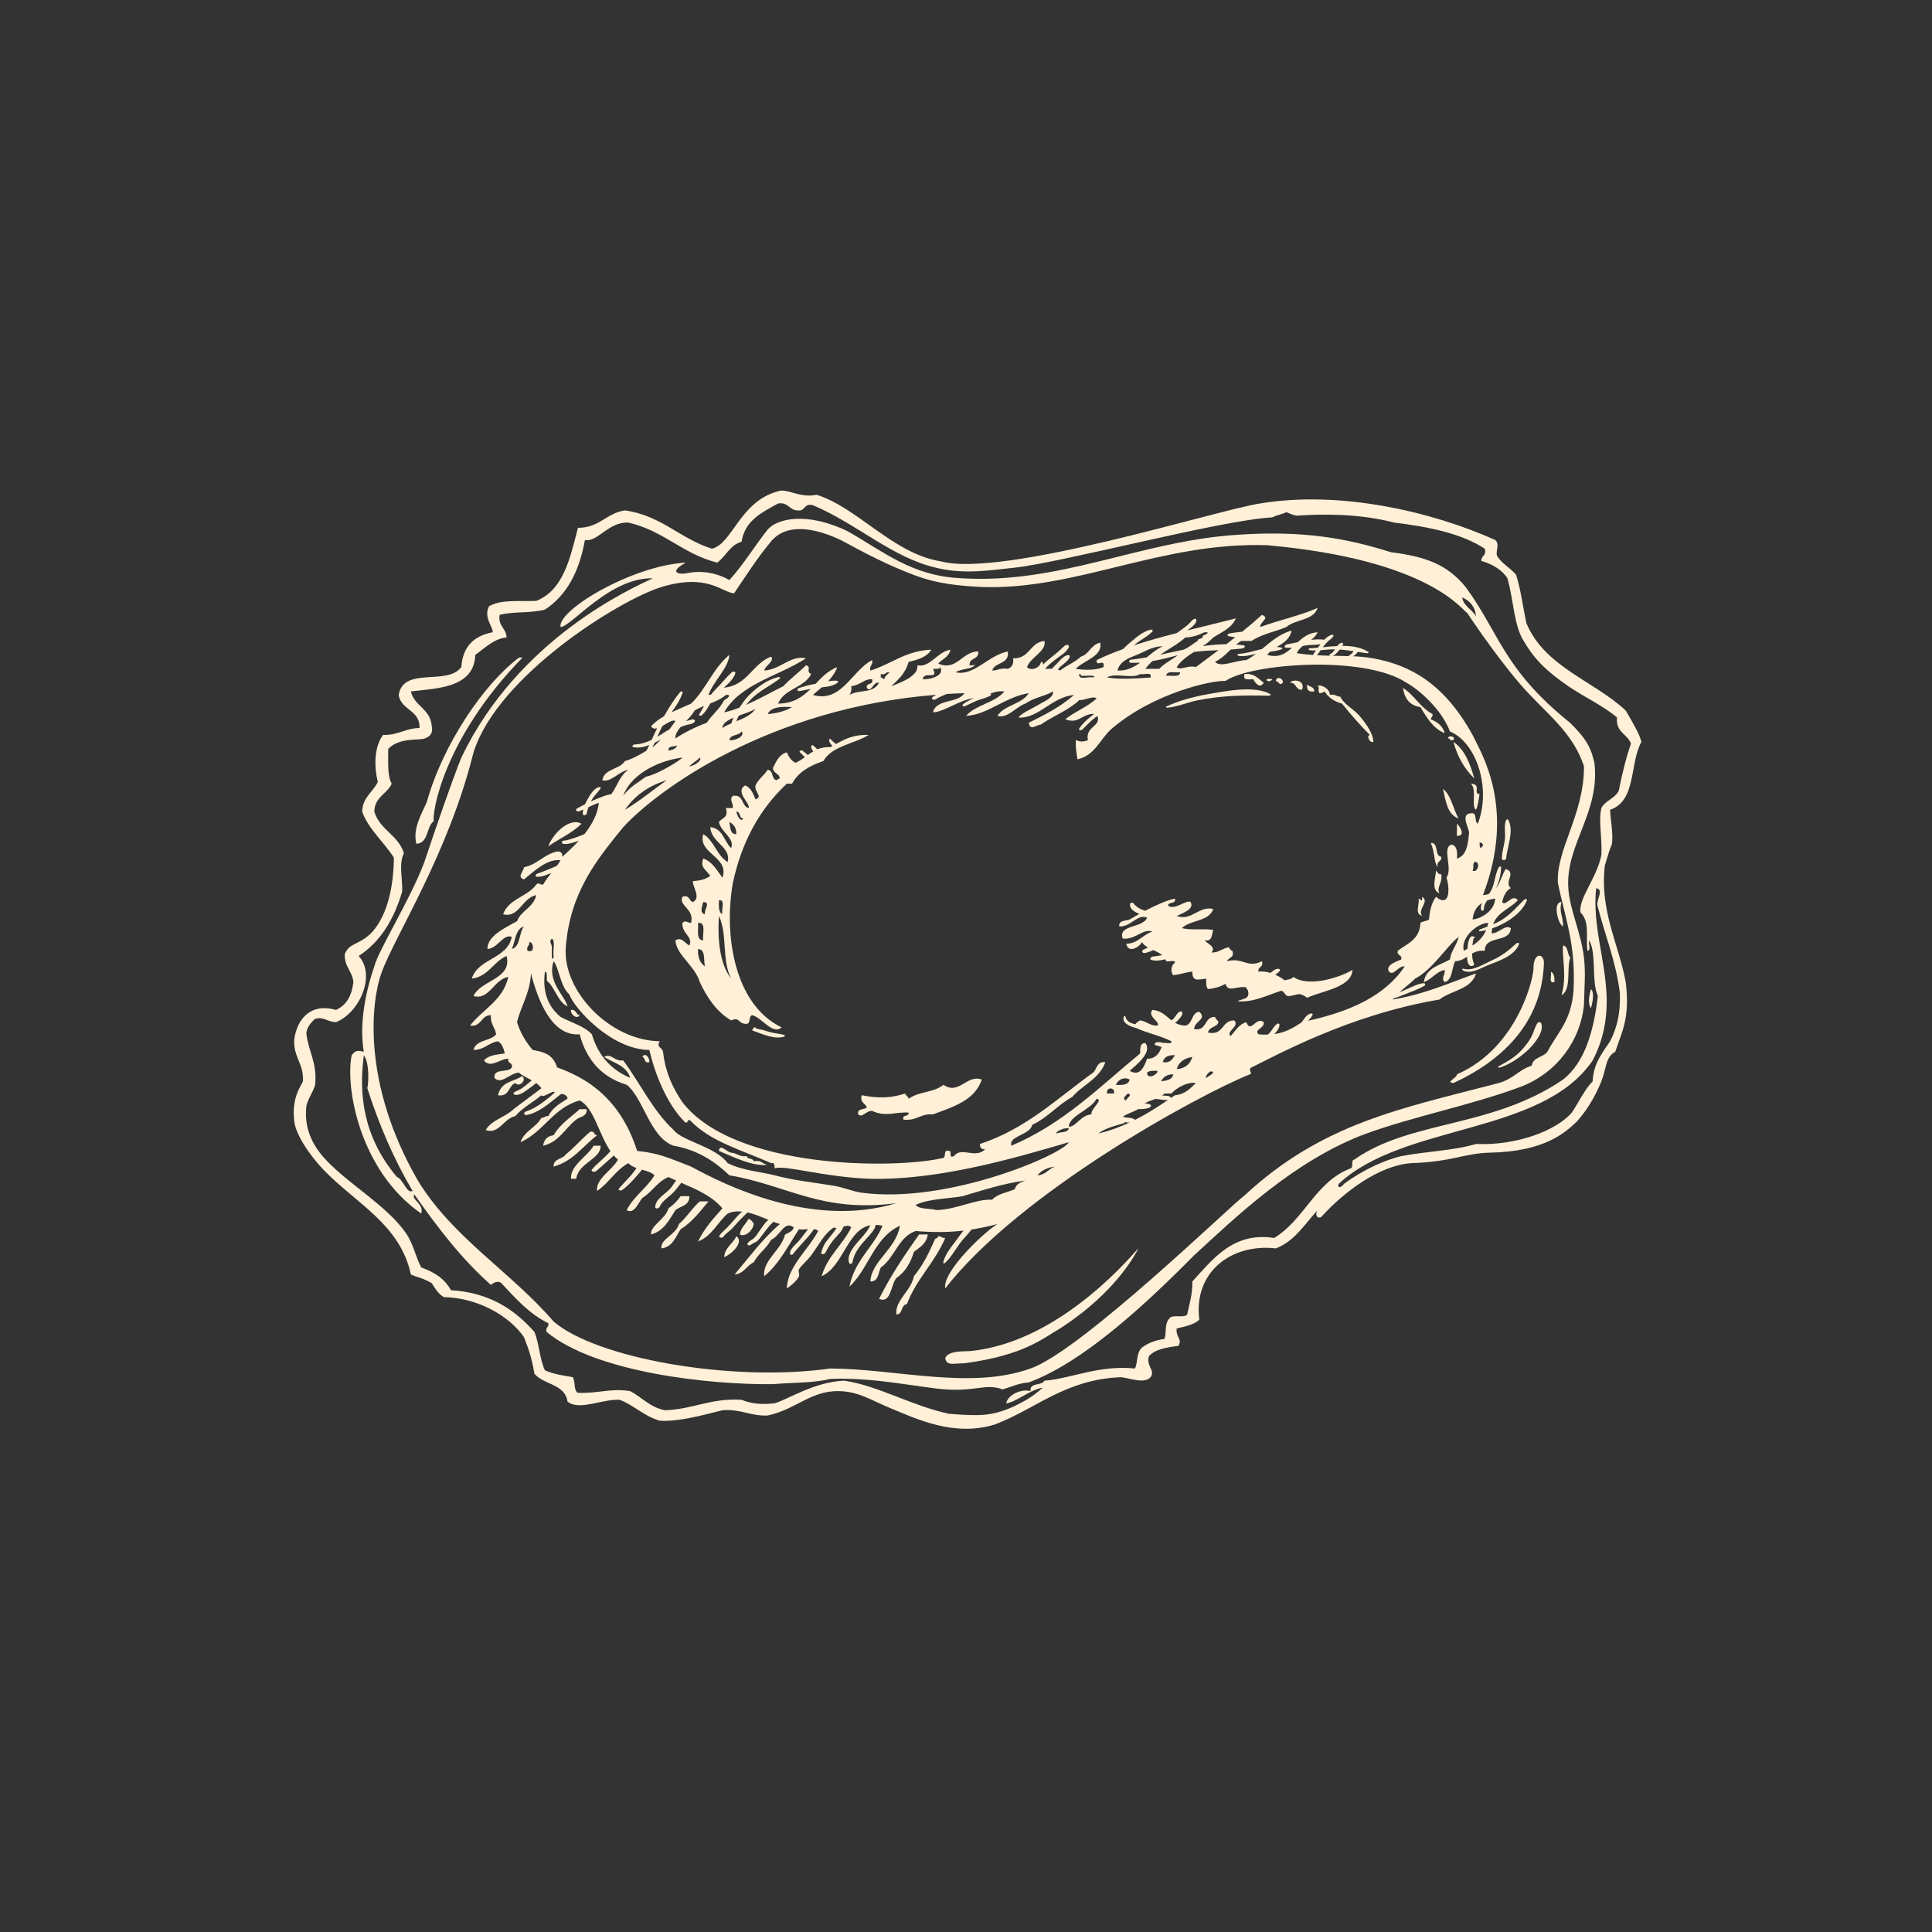<svg xmlns="http://www.w3.org/2000/svg" xmlns:xlink="http://www.w3.org/1999/xlink" id="Calque_1" x="0px" y="0px" viewBox="0 0 200 200" xml:space="preserve"><rect x="0" y="0" width="200" height="200" fill="#333333" stroke="none"/><path fill="#FFF0D7" d="M54.093,68.07c-8.276,8.48-9.381,16.186-9.189,16.937c-0.805,0.576-0.498,2.264-1.802,2.342 c-0.401-1.557,0.551-3.119,1.081-4.324c1.634-5.896,5.85-12.18,9.55-14.955H54.093z"></path><path fill="#FFF0D7" d="M128.837,69.775c1.057-0.096,1.418,0.504,1.982,0.901c-0.357,0.64-0.852,0.08-1.081-0.36 C129.262,70.311,128.609,70.484,128.837,69.775"></path><path fill="#FFF0D7" d="M132.801,70.675c-0.368,0.362-0.353-0.079-0.721-0.18C132.102,69.984,132.849,70.15,132.801,70.675"></path><path fill="#FFF0D7" d="M131.72,70.315C131.324,70.865,130.566,70.107,131.72,70.315"></path><path fill="#FFF0D7" d="M133.522,70.675c0.402-0.448,1.644-0.213,1.261,0.721C134.073,71.447,134.232,70.627,133.522,70.675"></path><path fill="#FFF0D7" d="M135.324,70.856c0.211,0.269,0.749,0.213,0.72,0.721C135.48,71.661,135.24,71.42,135.324,70.856"></path><path fill="#FFF0D7" d="M76.225,84.009c0.464,0.017,0.258,0.703,0.721,0.721C76.69,85.203,76.262,84.35,76.225,84.009 M75.505,85.09 c0.431,0.229,0.733,0.588,0.72,1.261C75.551,86.365,75.611,85.645,75.505,85.09 M75.685,101.306 c-1.247-1.607-1.408-4.308-1.261-6.486C75.34,96.766,74.682,99.327,75.685,101.306 M74.424,93.198c0.71-0.11,0.212,0.989,0.36,1.441 C74.368,94.455,74.412,93.811,74.424,93.198 M72.982,94.639c-0.616-0.095-0.276-0.868-0.18-1.261 C73.637,93.392,72.841,94.195,72.982,94.639 M72.262,98.243c0.813,0.028,0.541,1.141,0.72,1.802 C72.487,99.699,72.208,99.138,72.262,98.243 M72.262,95.54c0.881-0.1,0.43,1.132,0.54,1.802 C72.03,97.334,72.322,96.261,72.262,95.54 M86.544,77.019c-0.033-0.024-0.069-0.049-0.107-0.078 c-0.164-0.126-0.308-0.273-0.452-0.421c-0.042-0.044-0.139-0.035-0.149,0.032c-0.035,0.226,0.133,0.496,0.348,0.665 c-0.077,0.042-0.152,0.085-0.229,0.125c-0.541-0.017-0.973,0.075-1.345,0.227c-0.147-0.138-0.285-0.285-0.445-0.412 c-0.046-0.038-0.145-0.017-0.166,0.041c-0.07,0.199,0.032,0.403,0.197,0.578c-0.201,0.116-0.389,0.245-0.573,0.378 c-0.185-0.148-0.359-0.309-0.552-0.447c-0.114-0.081-0.41,0.04-0.262,0.167s0.317,0.331,0.503,0.506 c-0.297,0.218-0.601,0.429-0.96,0.584c-0.446-0.215-0.705-0.617-0.901-1.081c-0.804,0.218-1.099,0.943-1.442,1.621 c0.026,0.576,0.667,0.536,0.721,1.081c-0.181,0-0.214,0.146-0.36,0.181c-0.535-0.127-0.286-1.036-0.901-1.081 c-0.372,0.589-0.962,0.959-1.261,1.621c-0.147,0.675,0.817,1.159,0,1.442c-0.25-0.591-0.469-1.213-1.082-1.442 c-1.111,0.678,0.656,1.942,0.361,2.343c-0.767-0.194-0.471-1.452-1.622-1.262c-0.417,0.401,0.061,0.703,0,1.262h-0.72 c0.301,1.022-0.423,1.019-0.721,1.441c0.173,1.031,1.678,1.681,1.261,2.703c-0.747-0.695-0.839-2.044-2.162-2.162 c0.114,1.622,2.202,2.047,1.802,3.603c-1.134-0.668-1.392-2.212-2.523-2.883c-0.604,2.02,2.748,2.349,1.982,4.505 c-0.575-0.747-1.003-1.639-1.982-1.982c-0.382,0.945,0.336,1.171,0.721,1.801c-0.644,0.445-1.126,0.47-1.802,0.541 c-0.004,0.67,0.875,1.742,0,2.162c-0.429-0.111-0.295-0.785-1.081-0.54c-0.413,0.951,1.261,1.219,0.901,2.702 c-0.448-0.02-0.558-0.337-0.901,0c-0.087,1.124,1.156,1.416,0.721,2.343c-0.51-0.277-0.767-0.913-1.442-0.541 c0.076,1.504,2.032,2.639,2.523,4.324c0.742,1.59,1.734,3.078,3.243,3.964c0.943-0.407,0.678,0.381,1.622,0.361 c0.421-0.059,0.175-0.786,0.54-0.901c1.039,0.234,2.123,2.103,3.063,1.261c-4.915-2.351-5.994-9.602-5.045-14.955 c0.933-4.352,2.854-7.717,5.586-10.27h0.541c0.651-1.21,1.845-1.878,3.243-2.342c0.887-1.575,3.169-1.756,4.684-2.703 C88.413,76.013,87.468,76.505,86.544,77.019"></path><path fill="#FFF0D7" d="M149.918,76.441c-0.072-0.35,0.821-0.263,0.541,0.18h-0.361C150.131,76.468,150.028,76.451,149.918,76.441"></path><path fill="#FFF0D7" d="M150.459,76.802c1.174,0.808,1.723,2.24,2.162,3.784C151.614,79.611,150.883,78.36,150.459,76.802"></path><path fill="#FFF0D7" d="M152.26,81.126c1.174,0.059,0.163,1.022,0.901,1.081c-0.099,0.561-0.147,1.174-0.36,1.622 C152.261,83.548,152.924,81.73,152.26,81.126"></path><path fill="#FFF0D7" d="M149.377,81.667c0.875,0.687,1.039,2.084,1.622,3.063C149.831,84.336,149.666,82.94,149.377,81.667"></path><path fill="#FFF0D7" d="M60.189,85.27c-0.942,0.979-2.308,1.536-3.423,2.342C57.202,86.321,58.95,84.573,60.189,85.27"></path><path fill="#FFF0D7" d="M150.819,85.27c0.3,0.26,0.963,1.28,0,1.261V85.27z"></path><path fill="#FFF0D7" d="M148.116,87.252c0.867-0.026,0.336,1.346,1.081,1.442c0.087,0.567-0.553,0.408-0.361,1.081 C148.405,89.258,148.59,88.399,148.116,87.252"></path><path fill="#FFF0D7" d="M148.656,90.135c0.183,0.117,0.187,0.414,0.541,0.36c0.16,0.981-0.531,1.311-0.18,1.982 C148.142,92.131,148.595,90.968,148.656,90.135"></path><path fill="#FFF0D7" d="M147.215,92.838c0.822,0.495-0.51,1.263,0,1.982c-0.801-0.314-0.267-0.97-0.36-1.802 c0.146,0.034,0.179,0.181,0.36,0.18V92.838z"></path><path fill="#FFF0D7" d="M161.63,93.378c-0.24,1.173,0.168,1.296,0.18,2.522C161.255,95.667,160.726,93.376,161.63,93.378"></path><path fill="#FFF0D7" d="M161.809,97.883c0.537,0.004,0.44,1.008,0.749,1.239c-0.416,1.02,0.152,3.374-0.909,3.886 C162.238,101.023,161.664,99.02,161.809,97.883"></path><path fill="#FFF0D7" d="M159.828,99.684c-0.213,6.339-4.475,10.175-9.369,12.432c-0.864-0.063,0.385-0.539,0.36-0.901 c6.366-2.751,8.054-10.264,7.928-11.17C158.838,98.542,159.831,98.708,159.828,99.684"></path><path fill="#FFF0D7" d="M160.549,100.585c0.315,0.166,0.398,0.563,0.361,1.081C160.258,101.837,160.658,100.956,160.549,100.585"></path><path fill="#FFF0D7" d="M164.693,102.387c0.416,0.37,0.125,1.556,0,1.982C164.267,103.792,164.636,102.644,164.693,102.387"></path><path fill="#FFF0D7" d="M59.109,104.549c0.565-0.085,0.476,0.485,0.9,0.541C59.746,105.57,59.021,105.014,59.109,104.549"></path><path fill="#FFF0D7" d="M66.495,109.414c0.269-0.541,0.808,0.133,0.721,0.541C66.638,110.113,66.843,109.487,66.495,109.414"></path><path fill="#FFF0D7" d="M60.73,114.819c0.065,0.786-0.687,0.754-1.081,1.081c-1.158,0.883-1.762,2.322-3.424,2.703 c0.082-0.639,0.443-0.999,1.082-1.081c0.655-1.146,1.761-1.843,2.702-2.703H60.73z"></path><path fill="#FFF0D7" d="M61.811,117.522c-1.473,1.11-2.478,2.687-4.505,3.243c-0.026-0.867,0.946-0.736,1.262-1.261 c0.905-0.717,1.635-1.608,2.522-2.342C61.582,117.03,61.452,117.52,61.811,117.522"></path><path fill="#FFF0D7" d="M62.172,118.603c0.066,1.391-2.293,1.745-2.523,3.423h-0.54c-0.101-1.369,1.655-2.259,2.342-3.423H62.172z"></path><path fill="#FFF0D7" d="M74.423,119.143c0.071-0.843,0.891,0.174,1.261,0.18c0.615,0.046,0.866,0.456,1.622,0.361 c0.049,0.37,0.671,0.169,0.721,0.54c0.797-0.197,0.896,0.305,1.441,0.36C77.845,120.766,75.876,119.734,74.423,119.143"></path><path fill="#FFF0D7" d="M71.361,123.828c0.027,0.988-0.908,1.014-1.442,1.442c-0.646,1.035-1.198,2.164-2.522,2.522 c-0.097-0.917,1.506-1.589,1.801-2.703c0.497-0.344,0.918-0.765,1.262-1.261H71.361z"></path><path fill="#FFF0D7" d="M73.342,124.369c-0.878,1.044-1.695,2.148-2.883,2.883c-0.529,0.792-0.814,1.829-1.981,1.982 c-0.189-0.951,1.539-1.433,1.801-2.523c0.813-0.689,1.355-1.647,2.163-2.342H73.342z"></path><path fill="#FFF0D7" d="M77.487,126.17c0.26,0.101,0.44,0.281,0.541,0.541c-0.1,0.695-0.907,1.393-1.442,1.081 C76.685,127.049,77.213,126.737,77.487,126.17"></path><path fill="#FFF0D7" d="M96.045,127.792c-0.136,0.945-0.831,1.331-1.441,1.802c-0.345,1.156-0.909,2.094-1.802,2.702 c-0.607,0.686-0.54,2.697-1.802,2.163c1.198-2.406,2.651-4.557,4.145-6.667H96.045z"></path><path fill="#FFF0D7" d="M76.225,127.972c0.871,0.627-0.57,1.91-1.261,2.162C75.055,129.084,75.885,128.773,76.225,127.972"></path><path fill="#FFF0D7" d="M97.847,128.153c-1.063,2.54-2.978,4.229-3.964,6.847c-0.645,0.075-0.394,1.047-1.081,1.081 c-0.211-1.438,1.516-2.429,1.802-3.964c0.9-1.081,1.561-2.403,2.162-3.784c0.044-0.196,0.358-0.122,0.36-0.36 C97.449,127.95,97.506,128.193,97.847,128.153"></path><path fill="#FFF0D7" d="M117.846,129.234c-0.935,1.827-3.324,5.192-8.108,8.288c-1.745,0.978-3.649,2.774-9.91,3.604 c-1.098-0.01-1.842,0.327-1.982-0.541c0.357-0.724,1.486-0.676,2.523-0.72C110.057,138.973,117.726,129.234,117.846,129.234"></path><path fill="#FFF0D7" d="M166.315,103.108c0.084,2.393-0.366,4.612-1.441,6.667c-5.27,7.763-19.584,6.482-26.307,12.792 c-0.158,0.632,0.468,0.187,0.541,0c2.203-1.618,4.435-2.528,5.946-2.883c2.512-0.49,5.436-0.569,7.747-1.261 c4.176,0.186,8.27-1.36,9.91-3.243c0.729-1.073,1.274-2.33,2.163-3.243c0.087-1.895,1.015-2.949,1.801-4.144 c1.01-1.974,1.052-3.728,1.01-5.033c-0.405-3.205-1.484-5.802-2.272-8.841c-0.293-0.758,0.727-1.773-0.18-1.982 C164.819,95.677,166.182,99.331,166.315,103.108 M65.055,54.099c-2.041-0.12-3.214,2.072-4.505,1.802 c-0.569,3.215-1.852,5.716-4.144,7.207c-1.718,0.421-3.11,0.15-4.684,0.541c-0.177,1.197,0.68,1.362,0.72,2.342 c-1.286,0.111-2.16,1.032-3.243,1.802c-0.113,3.434-3.967,3.457-6.666,3.784c0.367,1.555,2.043,1.799,2.162,3.603 c0.13,0.544-0.035,1.04-0.721,1.262c-0.541,0.239-2.621-0.14-3.784,1.081c0.009,1.312-0.115,2.758,0.36,3.603 c-0.485,1.076-1.76,1.363-1.801,2.883c0.552,1.911,2.498,2.427,3.063,4.324c-0.563,1.092-0.12,2.686-0.18,3.964 c-0.848,2.877-2.245,5.203-4.505,6.667c1.858,2.023,0.026,5.93-2.342,6.847c-0.954-0.029-1.344-0.63-2.196-0.323 c-0.343,0.318-0.91,0.909-0.867,1.584c0.231,1.811,1.122,2.961,0.901,5.225c-0.224,0.798-0.7,1.342-0.901,2.162 c-0.256,2.145,0.453,4.009,2.162,5.766c2.43,2.498,6.184,4.639,8.108,7.387c0.83,1.186,0.935,2.285,1.621,3.604 c1.337,0.464,2.434,1.17,3.063,2.342c4.065,0.26,6.613,2.036,8.649,4.324c0.492,1.19,0.538,2.826,1.081,3.964 c0.808,0.393,1.863,0.539,2.883,0.721c0.304,0.417,0.059,1.382,0.54,1.621c2.171,0.067,3.385-0.499,5.406-0.18 c1.22,0.642,2.046,1.677,3.604,1.982c2.907-0.095,4.723-1.283,7.927-1.081c1.105,0.438,2.103,0.505,3.423,0.36 c1.263-0.343,4.132-2.234,7.208-2.342c3.48,0.51,6.918,2.572,10.811,3.424c3.278,0.271,4.492,0.228,6.666-0.721 c1.464-0.704,2.189-1.174,3.063-1.982c-1.421,0.262-2.789,1.533-3.784,1.621c0.222-0.957,1.673-1.517,2.523-1.261 c-0.101-0.942,1.168-0.513,1.441-1.081c2.664-0.181,5.555-1.636,9.37-1.261c0.328-0.632,0.095-1.536,0.72-2.162 c0.617-0.465,1.39-0.773,2.342-0.901c0.245-0.689-0.06-1.524,0.541-2.162c0.328-0.392,1.473,0.032,1.802-0.361 c0.239-1.081,0.555-2.086,0.54-3.423c2.033-2.193,4.17-5.171,8.469-4.504c3.15-1.896,4.261-5.829,7.927-7.208 c0.312-0.109-0.013-0.854,0.361-0.9c5.848-4.122,14.185-3.23,21.621-8.288c2.273-1.812,3.166-5.002,3.603-8.649 c-0.695-1.527-0.105-4.339-0.9-5.766c-0.104,0.317,0.218,1.059-0.18,1.081c-0.198-1.376,0.284-2.99-0.721-3.964 c-0.226-1.456,1.676-3.522,2.162-5.945c0.099-1.853-0.321-3.53,0-4.865c0.409-0.792,1.415-0.98,1.802-1.802 c0.34-1.702,0.735-3.349,1.261-4.865c-0.366-1.015-1.601-1.162-1.441-2.703c-1.492-1.271-3.266-2.028-5.045-3.243 c-2.095-1.443-3.43-2.671-4.505-4.504c-1.16-1.663-1.151-4.494-1.802-6.667c-0.513-0.842-1.534-1.468-2.702-1.802 c-0.019-0.559,0.567-0.514,0.36-1.261c-2.434-1.59-5.784-2.264-9.369-2.703c-3.426-0.889-7.152-0.93-10.09-0.72 c-0.421-0.06-0.745-0.217-1.081-0.361c-0.426,0.235-1.021,0.301-1.441,0.541c-5.296,0.261-21.911,4.719-26.847,5.225 c-2.069,0.193-4.902,0.735-7.928,0c-4.605-1.054-8.27-4.583-12.792-6.486c-0.971-0.25-0.756,0.686-1.622,0.54 c-0.855-0.046-0.925-0.877-1.982-0.72c-1.654,0.928-3.433,1.732-3.784,3.963c-1.217,0.345-1.613,1.511-2.522,2.163 C70.69,57.353,68.678,54.92,65.055,54.099 M136.405,125.27c-1.486,1.622-2.355,3.17-4.324,3.964 c-4.528-0.526-8.559,2.368-7.928,7.387c-0.565,0.516-1.468,0.693-2.342,0.901c-0.125,0.912,0.614,1.067,0.18,1.802 c-1.224,0.157-2.422,0.34-3.063,1.081c-0.289,1.033,0.695,1.47,0.18,2.162c-0.657,0.727-2.135,0.097-3.063,0 c-5.722,0.223-8.692,3.199-12.973,4.865c-4.258,1.379-8.273-0.586-10.81-1.622c-2.065-0.843-3.32-1.755-5.406-1.802 c-2.912-0.065-4.481,1.909-7.387,2.523c-1.819,0.076-2.784-0.7-4.685-0.541c-1.976,0.484-4.482,1.206-6.486,1.081 c-1.635-0.466-2.624-1.58-4.144-2.162c-1.856-0.102-4.199,1.174-5.405,0.181c-0.262-1.841-2.477-1.729-3.424-2.884 c-0.33-1.91-0.661-2.655-1.081-3.783c-1.519-2.205-4.789-4.08-8.288-4.144c-0.585-0.316-0.901-0.901-1.261-1.442 c-0.945-0.561-1.462-0.58-2.162-0.901c-1.098-5.181-5.701-7.366-9.01-10.81c-1.678-1.748-2.925-3.814-3.063-5.045 c-0.269-2.408,0.581-3.444,0.901-4.144c0.106-1.848-1.005-2.481-0.901-4.325c0.292-2.142,1.701-3.816,4.325-3.063 c1.058-0.503,1.607-1.376,1.801-2.882c-0.117-1.144-0.942-1.58-0.9-2.883c0.486-1.256,1.533-0.902,2.883-2.343 c1.587-1.827,2.181-4.757,2.205-7.654c-0.916-1.486-2.67-2.992-3.287-4.778c0.064-1.498,1.122-2.001,1.622-3.063 c-0.402-1.662-0.368-3.625,0.54-4.865c1.553,0.051,2.309-0.694,3.784-0.72c0.043-1.906-1.916-1.808-2.162-3.424 c0.518-2.993,5.008-0.9,6.487-2.883c0.137-2.145,1.328-3.236,3.243-3.603c0.09-0.474-1.007-1.585-0.361-2.703 c1.312-0.689,2.733-0.48,4.865-0.54c2.839-1.126,3.506-4.422,4.324-7.568c2.23,0.007,2.93-1.516,4.865-1.802 c3.79,0.535,5.709,2.94,9.009,3.964c2.126-0.508,2.871-4.89,6.847-5.946c0.902-0.349,2.258,0.75,3.964,0.361 c4.213,1.274,7.927,6.114,12.895,6.896c6.468,1.733,28.772-5.374,33.05-5.995c8.206-1.363,17.697,0.804,24.324,3.783 c0.5,0.393,0.029,1.173,0.181,1.622c0.484,0.837,1.389,1.253,1.981,1.982c0.501,1.541,0.704,3.38,1.082,5.045 c1.909,4.516,6.947,5.905,10.269,9.009c0.735,1.25,1.456,2.495,1.622,3.243c-1.232,2.192-0.497,6.115-3.243,7.027 c0.063,1.198,0.349,2.56,0.18,3.603c-0.292,0.628-0.445,1.304-0.721,2.163c-0.553,4.707,1.425,8.092,2.162,12.072 c0.464,3.821-0.431,5.178-1.08,7.206c-1.031,0.55-0.92,1.765-1.442,3.064c-0.633,1.573-1.479,2.976-2.522,4.144 c-1.272,1.23-3.421,3.132-9.009,3.243c-2.609,0.052-4.003,0.963-8.108,1.081c-3.37,0.226-6.998,2.972-9.37,5.586 C136.185,126.24,136.171,125.509,136.405,125.27"></path><path fill="#FFF0D7" d="M41.091,121.846c0.667,0.239,1,1.755,1.622,1.442c-1.898-3.208-3.448-6.764-4.685-10.631 c0.126-0.559,0.236-2.599-0.361-3.424C37.116,113.334,37.62,117.728,41.091,121.846 M152.801,63.829 c-0.097-1.044-0.638-1.644-1.441-1.982C151.529,62.818,152.423,63.065,152.801,63.829 M131.18,56.441 c-10.982-0.367-19.696,4.665-29.549,4.325c-2.142-0.121-4.477-0.271-7.034-1.248c-2.652-1.008-4.878-2.149-7.561-3.617 c-3.766-1.757-6.163-1.343-7.387,0.36c-1.204,1.439-2.592,3.578-3.654,5.159c-1.242-0.08-2.744-2.104-7.517-0.654 c-4.306,1.315-16.956,9.17-19.459,17.117c-2.623,10.573-8.163,19.006-9.55,22.882c-1.01,2.821-2.085,11.254,3.784,21.441 c3.618,5.932,9.638,9.462,14.054,14.595c4.395,3.796,18.338,6.315,28.648,4.865c6.823,0.035,14.549,2.233,20.72,0 c5.205-1.78,20.992-17.122,22.151-17.907c8.103-7.523,16.234-8.994,26.318-11.643c1.545-0.428,2.092-1.391,3.423-1.802 c0.13-0.891,1.193-0.849,1.621-1.441c1.027-1.975,2.454-3.137,2.703-6.306c0.243-4.861-0.829-7.321-1.621-11.171 c-0.199-3.436,2.734-7.115,2.702-12.072c-1.069-3.255-3.49-5.158-5.585-7.387c-2.525-2.58-6.092-7.842-6.487-8.469 C151.365,63.195,148.008,57.947,131.18,56.441 M87.757,55c3.673,2.081,6.572,4.573,11.553,4.849 c10.391,0.693,18.689-3.846,28.807-4.489c6.827-0.472,11.386,0.385,15.856,1.802c3.621,0.455,5.854,1.281,7.747,3.604 c3.514,4.775,3.894,8.508,10.811,14.054c1.847,1.813,2.178,2.722,2.523,4.144c0.609,5.171-2.995,8.443-2.704,12.973 c0.148,2.278,1.328,4.606,1.622,7.207c0.179,1.579,0.051,2.873,0,4.864c-0.338,3.629-2.736,7.019-6.486,8.469 c-5.062,1.905-10.914,3.02-16.036,4.864c-7.42,2.731-13.616,8.733-17.838,12.613c-5.019,5.071-11.487,11.085-17.117,13.153 c-1.062,0.079-1.814,0.467-2.702,0.721c-1.996-0.733-2.995,0.518-7.568-0.181c-3.296-0.427-6.403-1.044-10.27-0.9 c-1.857,0.441-3.899,0.358-5.946,0.54c-6.422,0.077-18.318-1.173-23.423-5.405c-0.149-0.509,0.254-0.467,0.18-0.901 c-2.018-0.985-3.407-2.598-4.864-4.144c-0.281-0.297-0.841-0.077-1.082,0.18c-3.048-2.718-5.334-5.702-7.928-9.369 c-0.363,0.551,1.007,0.909,0.721,1.982c-6.312-4.351-7.898-12.959-7.207-16.397c0.387-0.486,0.539-0.523,1.261-0.36 c-0.291-1.549-0.366-4.626,1.082-8.828c0.371-1.585,3.703-6.887,5.166-10.762c1.28-3.826,2.812-8.268,3.842-10.86 c5.914-12.309,17.539-17.477,19.82-18.558c-4.48-0.099-8.398,4.995-9.549,5.045c-0.346-1.749,7.467-6.384,12.972-6.667 c-1.868,1.027-0.71,1.275,0.181,1.081c1.507-0.302,3.076,0.004,4.324,0.721c1.468-1.595,2.607-3.519,3.964-5.225 C80.377,53.731,83.436,52.904,87.757,55"></path><path fill="#FFF0D7" d="M152.432,97.887c0.011-0.103,0.012-0.206,0.027-0.309c0.014-0.093,0.034-0.186,0.051-0.279 c0.038-0.209,0.008-0.145,0.159-0.206c0.04-0.016,0.037-0.058,0-0.076c-0.057-0.028-0.113-0.054-0.17-0.081 c-0.08-0.037-0.197-0.016-0.256,0.051c-0.259,0.3-0.302,0.805-0.328,1.224c-0.124,0.072-0.249,0.143-0.375,0.213 c-0.402-1.384,1.5-2.918,2.522-2.883c-0.022,0.133-0.051,0.26-0.086,0.381c-0.266,0.101-0.533,0.2-0.801,0.306 c-0.127,0.051-0.081,0.185,0.05,0.172c0.198-0.022,0.407-0.06,0.622-0.111C153.549,96.996,153.032,97.483,152.432,97.887  M150.819,88.874c0.064-0.724-0.003-1.318-0.54-1.441c-1.065,0.258,0.151,2.471-0.541,3.423c0.187,0.508,0.345,1.686,0,2.162 c-0.379,0.396-0.801,0.037-1.081-0.18c-0.438,0.583-0.66,1.381-0.721,2.342c-0.237,0.184-0.664,0.177-0.901,0.361 c-0.042,1.7-1.35,2.133-2.342,2.883c-0.134,0.554,0.494,0.346,0.361,0.9c-0.56,0.236-1.682,0.619-1.262,1.262 c0.508,0.495,0.922-0.631,1.621-0.541c-2.088,3.121-5.748,4.67-10,5.628c0.18-0.206,0.416-0.408,0.469-0.668 c0.014-0.068-0.061-0.1-0.117-0.094c-0.448,0.042-0.7,0.479-0.945,0.814c-0.029,0.039-0.056,0.078-0.085,0.117 c-0.805,0.537-1.648,1.038-2.821,1.207c0.281-0.275,0.565-0.665,0.533-1.003c-0.01-0.103-0.173-0.104-0.236-0.061 c-0.354,0.24-0.515,0.671-0.813,0.973c-0.06,0.061-0.13,0.102-0.197,0.149c-0.289,0.006-0.591,0-0.922-0.035 c-0.498-0.55,0.633-0.565,0.54-1.261c-0.797-0.636-1.346,1.245-1.802,0c-0.788,0.233-1.132,0.909-1.621,1.441 c-0.563-0.477,1.014-1.025,0.36-1.621c-1.332-0.011-1.04,1.602-2.702,1.261c0.089-0.631,0.927-0.514,1.081-1.081 c-0.064-0.237-0.318-0.284-0.361-0.541c-1.172-0.031-0.78,1.503-2.162,1.262c0.068-0.915,1.368-0.961,0.541-1.802 c-0.856,0.105-0.653,1.269-1.442,1.441c-0.454-0.011-0.794-0.136-1.088-0.308c0.109-0.051,0.2-0.102,0.289-0.214 c0.177-0.221,0.602-0.574,0.458-0.885c-0.033-0.073-0.163-0.079-0.225-0.048c-0.268,0.133-0.404,0.409-0.578,0.642 c-0.097,0.129-0.168,0.187-0.298,0.268c-0.574-0.446-1.027-1.011-1.981-1.076c-0.549,0.693,0.866,1.227,0.54,1.621 c-0.803,0.022-1.116-0.444-1.801-0.54c-0.184,0.109-0.383,0.203-0.48,0.399c-0.501-0.094-0.936-0.278-1.04-0.792 c-0.014-0.072-0.136-0.077-0.163-0.011c-0.251,0.605,0.501,1.011,1.293,1.199c0.889,0.448,2.473,0.783,3.633,1.367 c0.029,0.367-0.555,0.121-0.844,0.17c-0.22-0.058-0.443-0.1-0.675-0.069c-0.176,0.024-0.346,0.252-0.091,0.31 c0.168,0.039,0.372,0.115,0.586,0.192c-0.273,0.777-0.761,1.235-1.499,1.199c-0.293,0.743-0.665,1.905-1.801,1.261 c0.723-0.658,2.359-1.917,1.622-2.883c-0.558-0.017-0.538,0.544-0.541,1.081c-4.181,3.447-7.968,7.287-13.333,9.55 c-0.307-1.031,1.923-1.077,2.162-2.163c1.605-0.736,2.625-2.059,4.144-2.883c1.073-1.268,2.814-1.87,3.423-3.603 c-0.881-0.101-0.861,0.7-1.261,1.081c-3.71,2.656-6.921,5.812-11.711,7.387c-0.033,0.393,0.147,0.573,0.54,0.541 c-1.055,1.063-2.449-0.328-3.243,0.72c-0.641,0.281-0.109-0.611-0.541-0.54c-0.582-0.161-0.253,0.588-0.54,0.721 c-4.889,1.167-21.59,1.249-27.027-5.766c-0.944-1.399-1.721-2.964-1.982-5.045c-0.021-0.71-0.783-0.551-0.36-1.261 c-5.157-0.068-10.079-5.199-9.73-9.73c0.438-5.688,3.198-9.054,5.946-12.432c3.516-3.828,15.027-12.327,32.412-13.708 c-0.129,0.071-0.26,0.139-0.377,0.227c-0.226,0.172,0.084,0.375,0.272,0.258c0.361-0.225,0.769-0.391,1.159-0.564 c0.61-0.037,1.225-0.067,1.849-0.087c-0.659,1.083-2.921,0.563-3.244,1.982c1.094-0.007,2.79-1.316,4.238-1.461 c-0.397,0.167-0.795,0.355-1.126,0.624c-0.162,0.132,0.026,0.274,0.179,0.208c0.384-0.169,0.755-0.366,1.14-0.535 c0.49-0.213,1.066-0.3,1.522-0.574c0.08-0.048,0.077-0.162-0.025-0.181c-0.007-0.002-0.013,0-0.021-0.001 c0.402-0.173,0.851-0.298,1.481-0.242c-0.974,1.189-2.954,1.371-3.964,2.522c2.166-0.057,4.043-1.962,6.486-2.342 c-0.708,1.153-2.509,1.215-3.243,2.342c1.008,0.343,1.942-0.938,2.883-1.261c1.074-0.694,1.885-0.703,2.883-1.261 c0.065,0.659-0.929,1.023-1.622,1.441c-0.713,0.432-1.552,0.748-1.981,1.262c2.116,0.134,3.413-2.111,5.765-2.342 c-1.327,1.195-2.997,2.047-4.685,2.882c0.155,0.881,0.695,0.255,1.262,0.18c1.266-0.895,2.861-1.463,3.964-2.522 c0.662,0.015,1.417-0.474,1.801-0.18c-0.916,0.885-2.256,1.347-3.243,2.162c1.423,0.545,1.699-0.594,2.996-0.559 c-0.111,0.083-0.219,0.169-0.326,0.252c-0.461,0.361-0.921,0.791-1.238,1.287c-0.11,0.174,0.221,0.189,0.309,0.103 c0.409-0.398,0.79-0.811,1.237-1.169c0.113-0.091,0.232-0.172,0.353-0.25c0.39,1.099-1.291,1.075-0.989,2.498 c-0.51,0.188-0.75,0.188-1.261,0c-0.004,0.653,0.011,1.036,0.181,1.982c1.774-0.388,2.309-2.015,3.423-3.063 c4.437-3.868,10.7-5.155,11.891-5.045c2.634-1.83,14.373-2.709,18.739,0.18c1.339,0.749,3.625,2.742,4.504,5.045 c2.786,1.182,4.285,5.91,2.883,9.55c-0.416-0.185,0.005-1.207-0.721-1.082c-1.093,0.086-0.243,1.429-0.18,1.982 C151.972,87.385,151.839,88.573,150.819,88.874 M124.874,111.577c-0.237,0.021,0.438-1.028,0.72-0.541 C125.418,111.279,125.113,111.396,124.874,111.577 M121.811,110.675c0.214-0.746,0.793-1.128,1.621-1.261 C123.198,110.141,122.711,110.615,121.811,110.675 M121.631,113.378c-0.146,0.1-0.292,0.199-0.438,0.298 c0.064-0.254-0.584-0.264-0.894-0.259c0.091-0.065,0.177-0.135,0.25-0.219h0.721c0.547-0.64,1.744-1.23,2.522-1.081 C123.21,112.675,122.684,113.291,121.631,113.378 M120.369,109.955c0.131-0.53,0.562-0.76,1.262-0.721 C121.366,109.631,121.153,110.078,120.369,109.955 M121.45,111.216c-0.097,0.564-0.672,0.649-1.261,0.721 C120.418,111.506,120.777,111.203,121.45,111.216 M118.747,111.036c0.213-0.207,0.638-0.204,1.081-0.18 C119.867,111.232,118.741,111.83,118.747,111.036 M117.492,115.933c-0.006-0.011-0.009-0.023-0.023-0.034 c-0.256-0.2-0.612-0.17-0.92-0.223c-0.105-0.018-0.209-0.047-0.312-0.073c0.386-0.308,1.136-0.498,1.574-0.784 c0.395,0.001,0.8-0.006,1.147-0.146c0.101-0.041,0.303-0.227,0.122-0.322c-0.182-0.097-0.39-0.124-0.604-0.12 c0.333-0.204,0.748-0.326,1.138-0.473c0.137,0.019,0.273,0.032,0.395,0.045c0.18,0.018,0.604,0.111,0.898,0.068 C119.818,114.607,118.705,115.32,117.492,115.933 M116.585,113.919c-0.551-0.177,0.081-0.607,0.18-0.721 C117.318,113.375,116.559,113.679,116.585,113.919 M115.505,112.297c0.258-0.528,0.818-0.862,1.441-0.54 C116.823,112.294,116.228,112.361,115.505,112.297 M115.324,113.198h-0.72C114.461,112.504,115.466,112.504,115.324,113.198  M113.702,117.342c0.704-0.557,1.725-0.798,2.703-1.081v-0.107c0.176,0.039,0.353,0.059,0.521,0.052 C115.935,116.668,114.876,117.062,113.702,117.342 M110.639,116.622c0.065-1.139,2.254-1.71,2.883-2.884 c0.741,0.133-0.609,0.992-0.54,1.622C111.864,115.429,111.358,116.712,110.639,116.622 M109.378,117.342 c-0.203-0.099,0.666-0.643,1.261-0.54C110.544,117.307,109.771,117.135,109.378,117.342 M89.198,123.468 c-0.93-0.125-1.87-0.555-2.883-0.72c-2.288-0.374-4.034-0.529-6.126-1.081c-1.361-0.36-3.285-0.47-4.864-1.262 c-1.277-1.726-4.704-2.267-5.586-3.423c-2.156-1.988-3.455-4.834-5.225-7.207c-0.978,0.119-1.2-0.796-1.982-0.361 c1.001,0.621,2.338,0.905,2.703,2.163c-1.986-0.838-3.318-2.329-3.964-4.505c-0.808-0.874-2.152-1.211-3.243-1.802 c-1.628-1.353-1.812-3.092-1.622-4.684c0.405,0.075,0.005,0.956,0.36,1.081c0.753,0.748,0.983,2.02,1.982,2.522 c-0.242-1.119-2.152-2.544-1.441-4.684c0.563,0.638,0.689,2.626,1.622,3.423c0.452,1.349,4.25,5.702,8.288,5.766 c0.593,2.511,1.797,5.534,3.603,7.387c0.463,0.483,0.258-0.483,0.721,0c2.09,2.114,5.017,2.884,8.288,4.324 c0.384-0.084,0.343,0.257,0.36,0.541c1.048-0.377,5.066,0.912,9.91,1.081c6.979,0.162,14.734-2.07,20.54-3.784 C110.068,119.474,98.152,124.67,89.198,123.468 M107.396,121.667c0.403-0.499,1.005-0.798,1.802-0.901 C108.538,121.006,108.251,121.62,107.396,121.667 M105.054,123.108c-0.802,0.339-1.803,0.479-2.343,1.081 c-1.83-0.06-3.544,0.993-5.765,1.081c-0.686-0.215-1.76-0.041-2.162-0.54c1.393-0.653,3.55-0.656,4.864-0.901 c2.086-0.617,4.116-1.291,6.487-1.622C105.666,122.398,105.171,122.564,105.054,123.108 M71.541,120.766 c-2.491-0.974-3.404-1.401-5.586-1.622c-1.866-5.884-5.817-7.756-8.288-8.649c-0.407-1.34-1.339-1.595-2.522-1.801 c-0.696-0.806-1.266-1.738-1.622-2.883c0.421-1.741,1.347-2.977,1.442-5.045c0.691,2.655,2.096,6.541,5.044,6.306 c0.702,2.662,2.283,4.444,4.865,5.225c1.695,1.294,2.439,5.51,4.865,6.307c2.502,0.44,4.255,1.63,5.766,3.063 c6.07,1.032,9.502,3.912,17.297,2.882C84.016,127.225,74.92,122.603,71.541,120.766 M52.982,98.243 c0.389-0.812,0.34-2.062,1.262-2.342C53.7,96.558,53.914,97.973,52.982,98.243 M54.784,97.523c0.468-0.053,0.626,1.218-0.18,0.901 C54.455,97.914,54.858,97.957,54.784,97.523 M57.126,97.162c0.411,0.25,0.068,1.255,0.181,1.802c0.023,0.446-0.221,0.306-0.181,0 v-0.901C57.107,97.615,56.789,97.505,57.126,97.162 M69.019,80.766c-1.445,1.019-2.778,2.148-4.325,3.063 C65.701,82.373,67.129,81.339,69.019,80.766 M70.64,78.424c-0.195,0.27-2.477,1.71-3.784,1.982c-0.82,0.621-1.763,1.119-2.342,1.982 C65.183,80.413,67.764,78.791,70.64,78.424 M67.777,76.882c0.202-0.096,0.411-0.201,0.622-0.314 c-0.259,0.273-0.528,0.537-0.822,0.775c-0.017,0.009-0.032,0.018-0.049,0.027C67.614,77.209,67.7,77.049,67.777,76.882  M68.475,75.351c0.037-0.072,0.079-0.141,0.119-0.211c0.515-0.292,1.041-0.679,1.325-0.5c-0.203,0.297-0.414,0.588-0.63,0.873 c-0.296,0.149-0.573,0.339-0.861,0.522c-0.125,0.079-0.25,0.155-0.375,0.229C68.187,75.957,68.322,75.65,68.475,75.351  M70.099,77.163c-0.124,0.355-0.48,0.48-0.901,0.54C69.132,77.157,69.785,77.329,70.099,77.163 M71.361,79.325 c0.319-0.342,0.762-0.559,1.081-0.901C72.738,78.674,71.89,79.304,71.361,79.325 M70.924,75.088c0.302-0.101,0.835-0.109,1.01-0.403 c0.016-0.027,0.02-0.07,0-0.097c-0.011-0.016-0.024-0.031-0.035-0.047c-0.067-0.09-0.199-0.078-0.293-0.053 c-0.184,0.05-0.383,0.102-0.583,0.162c0.344-0.359,0.683-0.72,0.878-1.091c0.301-0.186,0.637-0.336,0.982-0.478 c-0.158,0.289-0.318,0.581-0.502,0.87c-0.095,0.152,0.182,0.166,0.261,0.099c0.389-0.336,0.629-0.782,0.879-1.225 c0.598-0.24,1.18-0.494,1.624-0.887c0.736-0.086,0.026,0.484-0.181,0.54c-0.459,0.923-1.255,1.508-1.802,2.342 c-1.181,0.44-2.262,0.981-3.243,1.622c-0.03-0.4,0.21-0.79,0.539-1.179C70.61,75.2,70.765,75.141,70.924,75.088 M75.933,74.297 c-0.108,0.222-0.185,0.422-0.21,0.578c-0.332,0.143-0.655,0.295-0.939,0.486C74.802,74.885,75.3,74.565,75.933,74.297  M75.505,76.622c0.089-0.631,1.004-0.437,1.261-0.901C77.17,76.137,76.198,76.706,75.505,76.622 M76.316,74.423 c0.049-0.113,0.112-0.228,0.173-0.342c0.625-0.226,1.285-0.434,1.719-0.702c-0.439,0.645-1.198,0.969-1.968,1.282 C76.26,74.582,76.283,74.501,76.316,74.423 M81.991,73.199c-0.677,0.403-1.521,0.641-2.523,0.72 C79.815,73.184,80.836,73.124,81.991,73.199 M88.117,71.036c1.047-0.144,1.331-0.774,2.162-0.72c0.192,0.672-0.675,0.285-0.54,0.901 c0.472,0.576,0.62-0.69,1.261-0.541c-0.648,1.19-2.006,0.651-3.063,1.262C88.088,71.728,88.175,71.454,88.117,71.036 M91.18,69.775 c0.509,0.149,0.467-0.254,0.901-0.18c-0.18,0.241-0.487,0.354-0.54,0.721c-0.146-0.034-0.18-0.181-0.361-0.18V69.775z  M96.585,69.235c0.286-0.015,0.688,0.086,0.721-0.18c0.533,0.839-0.869,1.287-1.801,1.261 C95.696,69.392,97.189,70.487,96.585,69.235 M111.901,69.955c0.34,0.037,1.78-0.121,1.261,0.181 c-0.452-0.149-1.552,0.35-1.441-0.361C111.874,69.742,111.891,69.846,111.901,69.955 M118.027,69.775 c0.371,0.109,1.252-0.29,1.081,0.361c-1.679,0.112-3.148,0.209-4.504,0C115.329,69.6,117.302,70.311,118.027,69.775 M117.666,67.793 c0.872-0.329,1.54-0.862,2.703-0.901c-0.617,0.295-1.141,0.732-1.66,1.159c-0.534,0.096-1.07,0.178-1.605,0.234 c-0.242,0.026-0.324,0.313-0.036,0.326c0.32,0.014,0.639,0.003,0.956-0.017c-0.669,0.492-1.39,0.867-2.34,0.821 C115.917,68.447,116.82,68.148,117.666,67.793 M122.711,65.991c0.817-0.024,1.406-0.275,1.983-0.54 c0.762-0.028,0.003,0.283-0.181,0.36c0.055,0.416-0.52,0.2-0.54,0.541c-0.491,0.286-0.885,0.667-1.433,0.896 c-0.815,0.171-1.629,0.357-2.443,0.53C120.948,67.183,121.853,66.751,122.711,65.991 M120.009,69.235h-1.441 c0.228-0.309,0.47-0.562,0.717-0.794c0.884-0.154,1.758-0.384,2.629-0.606C121.288,68.311,120.54,68.664,120.009,69.235  M122.171,69.595c-0.04,0.56-0.897,0.305-1.442,0.36C120.769,69.395,121.626,69.651,122.171,69.595 M126.143,67.305 c-0.779,0.588-1.563,1.171-2.351,1.75c-0.786-0.237-1.627,0.4-1.981,0c0.451-0.667,1.108-1.127,1.787-1.565 C124.442,67.376,125.292,67.339,126.143,67.305 M134.86,66.87c0.107-0.02,0.214-0.041,0.321-0.057 c0.502-0.078,1.021-0.039,1.514-0.121c-0.014,0.018-0.029,0.036-0.042,0.053c-0.08,0.098-0.152,0.204-0.226,0.307 c-0.284,0.026-0.563,0.048-0.833,0.058c-0.145,0.006-0.162,0.178-0.013,0.197c0.215,0.028,0.429,0.033,0.642,0.028 c-0.106,0.156-0.209,0.312-0.314,0.467c-0.558-0.04-1.115-0.094-1.666-0.189C134.384,67.3,134.608,67.072,134.86,66.87  M137.906,67.216c0.098-0.003,0.192,0.007,0.289,0.009c-0.133,0.201-0.276,0.391-0.485,0.474c-0.083,0.034-0.129,0.148-0.011,0.177 c0.051,0.012,0.096,0.006,0.143,0.004c-0.504-0.009-1.01-0.022-1.517-0.048c0.145-0.153,0.261-0.341,0.377-0.521 C137.102,67.279,137.502,67.229,137.906,67.216 M138.46,67.506c0.06-0.066,0.149-0.16,0.241-0.267 c0.487,0.035,0.967,0.102,1.446,0.179c-0.155,0.158-0.287,0.348-0.497,0.451c-0.029,0.014-0.04,0.032-0.049,0.051 c-0.551-0.018-1.108-0.028-1.672-0.038C138.138,67.842,138.306,67.678,138.46,67.506 M153.342,87.793 c-0.212-0.029-0.152-0.329-0.181-0.541c0.307-0.066,0.34,0.141,0.361,0.361C153.369,87.58,153.352,87.683,153.342,87.793  M152.621,89.234c0.686-0.134,0.389,1.167-0.181,0.901C152.645,89.57,152.389,89.659,152.621,89.234 M153.61,94.141 c0-0.374,0.147-0.664,0.343-0.928c0.251-0.09,0.527-0.156,0.83-0.195c-0.069,1.34-1.567,2.118-2.343,2.162 c0.086-0.805,0.43-1.351,0.971-1.702c-0.095,0.204-0.14,0.431-0.093,0.703C153.344,94.325,153.61,94.282,153.61,94.141  M158.071,93.178c0.048-0.132-0.194-0.127-0.253-0.069c-0.758,0.746-1.39,1.492-2.293,2.079c-0.307,0.2-0.63,0.354-0.958,0.495 c0.432-1.249,1.745-1.616,2.558-2.485c-0.545-0.764-1.282,0.738-1.622,0.181c0.159-0.623,0.38-1.183,0.902-1.442 c-0.759-0.602,0.635-1.602-0.541-1.982c-0.375,0.626-0.565,1.438-0.994,2.009c0.313-0.652,0.513-1.505,0.529-2.195 c0.002-0.099-0.182-0.087-0.219-0.023c-0.516,0.875-0.384,1.962-1.045,2.785c-0.178,0.068-0.376,0.118-0.613,0.127 c3.415-8.997-0.129-14.585-1.082-16.577c-2.944-5.318-6.417-7.219-10.27-7.927c-0.673-0.124-1.376-0.185-2.096-0.219 c0.192-0.109,0.379-0.275,0.472-0.453c0.327,0.053,0.655,0.103,0.989,0.141c0.08,0.01,0.211-0.087,0.102-0.152 c-0.804-0.481-1.724-0.614-2.667-0.611c0.044-0.086,0.071-0.17,0.066-0.243c-0.005-0.077-0.11-0.082-0.164-0.07 c-0.185,0.042-0.319,0.172-0.438,0.328c-0.504,0.026-1.01,0.078-1.504,0.128c0.169-0.216,0.346-0.426,0.544-0.615 c0.188-0.18,0.449-0.311,0.562-0.551c0.04-0.083-0.047-0.139-0.125-0.127c-0.308,0.049-0.579,0.265-0.815,0.513 c-0.442-0.056-0.902-0.041-1.368,0.014c0.276-0.212,0.524-0.451,0.677-0.786c-0.888,0.04-1.492,0.507-2.045,1.023 c-0.391,0.082-0.774,0.164-1.137,0.228c-0.185,0.032-0.382,0.322-0.088,0.349c0.208,0.02,0.415,0.011,0.622-0.008 c-0.667,0.612-1.385,1.093-2.577,0.75c0.09-0.123,0.194-0.232,0.307-0.333c0.407-0.048,0.81-0.109,1.185-0.251 c0.079-0.03,0.127-0.144,0.013-0.168c-0.173-0.037-0.346-0.055-0.521-0.061c0.669-0.414,1.371-0.794,1.538-1.709 c-1.275,0.373-2.143,1.155-3.043,1.904c-0.818,0.197-1.637,0.474-2.425,0.508c-0.116,0.005-0.193,0.178-0.047,0.203 c0.624,0.104,1.193-0.047,1.799-0.203c0.014-0.004,0.028-0.004,0.041-0.008c-0.317,0.24-0.645,0.467-1.01,0.659 c-1.076,0-2.641,0.831-3.243,0.18c0.658-0.31,1.138-0.798,1.63-1.274c0.414-0.027,0.827-0.063,1.238-0.121 c0.17-0.025,0.357-0.276,0.09-0.315c-0.251-0.037-0.503-0.064-0.754-0.083c0.158-0.132,0.321-0.258,0.499-0.369h1.081 c0.997-0.686,2.411-0.953,3.604-1.442c0.923-0.818,2.822-0.66,3.243-1.982c-1.831,0.813-4.02,1.266-5.946,1.982 c-0.042-0.57,1.061-0.915,0.18-1.261c-0.664,0.6-1.352,1.177-2.049,1.743c-0.011,0.002-0.022,0.004-0.033,0.005 c-0.449,0.062-0.885,0.092-1.33,0.188c-0.153,0.034-0.229,0.224-0.041,0.27c0.215,0.053,0.447,0.087,0.686,0.106 c-0.306,0.242-0.608,0.489-0.918,0.727c-0.814,0.004-1.624,0.079-2.432,0.198c0.389-0.266,0.761-0.551,1.072-0.895 c0.882-0.56,1.911-0.972,2.343-1.982c-1.536,0.405-3.263,0.81-5.035,1.252c0.388-0.264,1.08-0.762,0.924-1.152 c-0.023-0.059-0.123-0.069-0.172-0.049c-0.211,0.088-0.313,0.227-0.465,0.397c-0.314,0.348-0.732,0.618-1.108,0.889 c-0.085,0.061-0.178,0.127-0.27,0.192c-1.493,0.384-2.996,0.798-4.426,1.267c0.061-0.05,0.12-0.103,0.181-0.152 c0.553-0.443,1.246-0.76,1.73-1.279c0.111-0.12-0.053-0.222-0.168-0.197c-0.787,0.174-1.515,0.806-2.109,1.314 c-0.212,0.181-0.502,0.426-0.77,0.704c-0.965,0.349-1.886,0.725-2.727,1.139c-0.038,0.831,0.846-0.288,0.721,0.721 c-0.789,0.344-2.032,0.327-2.883,0.18c0.793-0.851,2.862-1.312,2.523-2.703c-0.952,0.189-1.105,1.178-1.982,1.441 c-0.62,0.582-1.496,0.907-2.163,1.442c-0.062-0.054-0.147-0.086-0.235-0.115c0.085-0.091,0.161-0.186,0.253-0.273 c0.294-0.277,0.926-0.658,0.989-1.077c0.018-0.121-0.133-0.154-0.22-0.136c-0.461,0.091-0.879,0.654-1.2,0.969 c-0.13,0.127-0.281,0.277-0.422,0.442c-0.232,0-0.475,0.012-0.712,0.017c0.012-0.015,0.02-0.031,0.033-0.046 c0.268-0.311,0.595-0.574,0.91-0.833c0.45-0.368,1.299-0.815,1.513-1.385c0.017-0.046,0.015-0.104-0.019-0.142 c-0.224-0.258-0.598,0.181-0.751,0.326c-0.438,0.417-0.934,0.772-1.394,1.166c-0.11,0.094-0.321,0.274-0.533,0.489 c0.039-0.152,0.019-0.29-0.193-0.303c-0.016,0.535-0.99,1.039-1.442,0.541c0.364-1.047,2.053-1.632,1.802-2.703 c-1.526,0.156-1.514,1.849-3.243,1.802c0.097,0.637-0.153,0.928-0.541,1.081c-0.724-0.124-1.029,0.172-1.622,0.18 c0.277-0.924,1.803-0.6,1.622-1.982c-2.107,0.448-3.499,2.581-5.405,2.162c0.72-0.468,1.981-0.268,1.982-0.901 c-0.03,0.21-0.285,0.196-0.541,0.18c-0.064-0.845,1.015-0.546,0.901-1.441c-1.682,0.001-2.232,2.09-4.144,1.261 c0.421-0.48,1.124-0.678,1.262-1.441c-1.385,0.238-2.111,1.889-3.424,1.621c0.165,1.069-1.614,1.748-2.702,2.162 c0.691-0.681,1.403-1.188,1.801-2.522c0.98-0.221,1.906-0.497,2.342-1.261c-2.704,0.119-4.138,1.507-6.306,2.162 c-0.13-0.551,0.311-0.53,0.18-1.081c-2.107,1.09-3.174,4.473-6.126,3.604c0.299-0.267,0.61-0.522,0.912-0.785 c0.577-0.056,1.164-0.132,1.622-0.462c0.089-0.064,0.088-0.205-0.042-0.22c-0.292-0.033-0.607,0.003-0.924,0.057 c0.393-0.416,0.735-0.884,0.955-1.473c-0.951,0.374-1.598,1.051-2.244,1.73c-0.028,0.005-0.059,0.013-0.087,0.017 c-0.558,0.088-1.09,0.254-1.629,0.418c-0.269,0.081-0.186,0.373,0.086,0.318c0.374-0.075,0.746-0.156,1.119-0.227 c-0.819,0.813-1.755,1.51-3.371,1.527c0.613-1.549,2.704-1.619,3.423-3.063c-0.614-0.269,0.104-0.752-0.541-0.901 c-0.751,0.75-1.621,1.381-2.342,2.162c-1.178,0.585-2.545,1.354-3.86,1.936c0.12-0.15,0.243-0.292,0.361-0.424 c0.898-0.994,2.097-1.508,3.138-2.306c0.098-0.075-0.033-0.173-0.116-0.155c-1.272,0.26-2.598,1.297-3.425,2.273 c-0.093,0.11-0.36,0.469-0.642,0.895c-0.55,0.216-1.084,0.389-1.582,0.484c1.708-2.977,5.63-3.739,8.468-5.585 c-1.545-0.379-2.658,1.166-4.324,1.261c0.136-0.559,1.086-0.945,0.721-1.442c-1.964,0.743-2.432,2.981-4.9,3.218 c0.493-0.431,0.985-0.897,1.19-1.472c0.073-0.206-0.236-0.244-0.352-0.138c-0.61,0.56-1.134,1.239-1.729,1.826 c-0.159,0.158-0.297,0.324-0.426,0.494c-0.088,0.013-0.178,0.025-0.27,0.037c0.531-1.467,2.09-2.815,2.163-4.145 c-1.661,1.342-2.427,3.579-3.964,5.045c-0.665,0.307-1.359,0.585-2.017,0.899c0.46-0.647,0.908-1.301,1.146-2.054 c0.037-0.118-0.179-0.131-0.234-0.068c-0.64,0.739-1.183,1.649-1.701,2.531c-0.501,0.289-0.96,0.621-1.338,1.035 c0.149,0.247,0.373,0.279,0.628,0.212c-0.203,0.392-0.387,0.791-0.564,1.194c-0.553,0.27-1.134,0.458-1.779,0.481 c-0.167,0.006-0.326,0.247-0.092,0.284c0.576,0.09,1.105-0.025,1.625-0.225c-0.092,0.2-0.195,0.395-0.3,0.59 c-0.691,0.404-1.373,0.82-2.221,1.067c-0.546,0.896-2.124,0.759-2.342,1.982c0.871,0.279,1.698-0.907,2.703-1.081 c-0.881,0.564-1.17,1.718-1.786,2.545c-0.453,0.023-0.965,0.267-1.331,0.406c-0.257,0.097-0.508,0.214-0.761,0.329 c0.014-0.027,0.022-0.055,0.036-0.082c0.253-0.476,0.624-0.805,0.941-1.224c0.107-0.142-0.076-0.211-0.196-0.173 c-0.494,0.157-0.842,0.759-1.086,1.173c-0.104,0.178-0.219,0.384-0.317,0.6c-0.269,0.136-0.538,0.273-0.798,0.419 c-0.292,0.163-0.016,0.407,0.23,0.297c0.129-0.057,0.256-0.116,0.384-0.175c-0.036,0.164-0.052,0.327-0.032,0.483 c0.025,0.189,0.36,0.102,0.39-0.048c0.048-0.238,0.111-0.463,0.189-0.684c0.251-0.114,0.502-0.229,0.756-0.336 c0.101-0.042,0.211-0.07,0.317-0.104c-0.115,1.158-0.71,2.245-1.479,3.222c-0.162,0.076-0.314,0.146-0.449,0.195 c-0.36,0.13-0.719,0.26-1.086,0.369c-0.139,0.042-0.282,0.081-0.425,0.106c-0.058,0.01-0.318,0-0.194,0.042 c-0.068-0.024-0.194,0.013-0.188,0.103c0.003,0.035,0.007,0.068,0.013,0.102c0.011,0.066,0.094,0.104,0.151,0.11 c0.524,0.059,1.091-0.166,1.58-0.322c-0.554,0.608-1.151,1.165-1.706,1.656c0.032-0.393-0.148-0.573-0.541-0.541 c-1.389,0.293-2.018,1.345-3.423,1.622c-0.049,0.456-0.774,1.021,0,1.261c0.998-0.804,2.388-2.174,3.784-1.982 c-0.117,0.203-0.248,0.391-0.383,0.576c-0.102,0.048-0.196,0.092-0.27,0.122c-0.584,0.24-1.162,0.488-1.76,0.694 c-0.145,0.051-0.276,0.303-0.032,0.316c0.504,0.026,1.018-0.201,1.49-0.39c-0.304,0.38-0.605,0.764-0.848,1.205 c-0.491,0.016-0.362-0.3-0.72,0c-0.901,1.261-2.858,1.466-3.423,3.063c1.606,0.449,1.982-1.687,3.423-1.982 c-0.262,1.299-1.553,1.57-1.982,2.703c-1.222,0.686-3.095,1.525-3.063,2.882c1.102-0.077,1.601-1.59,2.522-1.261 c-0.484,2.338-3.463,2.182-4.143,4.324c1.751-0.23,2.215-1.748,3.603-2.342c0.593,2.41-2.675,2.479-3.423,4.144 c1.634,0.467,2.098-1.725,3.603-1.982c-0.55,2.453-2.659,3.347-3.964,5.045c1.236,0.155,1.083-1.079,2.162-1.081 c-0.08,0.922,0.431,1.251,0.541,1.982c-0.583,0.739-2.107,0.536-2.342,1.622c1.123-0.018,1.544-0.739,2.522-0.901 c0.436,0.225,0.583,0.738,0.721,1.261c-0.853,0.108-1.73,0.192-2.162,0.721c0.678,0.875,1.634-0.172,2.522-0.18 c-0.134,0.554,0.495,0.346,0.36,0.9c-0.34,0.621-1.897,0.025-1.801,1.082c0.692,0.762,1.567-0.471,2.522-0.541 c0.388,0.326,0.884,0.544,1.343,0.799c-0.11,0.091-0.219,0.187-0.33,0.281c-0.253,0.215-0.502,0.418-0.78,0.598 c-0.19,0.122-0.408,0.184-0.599,0.297c-0.033,0.013-0.066,0.035-0.103,0.064c-0.003,0.002-0.006,0.004-0.009,0.006h0.002 c-0.012,0.01-0.021,0.017-0.035,0.028c-0.063,0.057-0.037,0.159,0.039,0.188c0.48,0.192,1.104-0.298,1.471-0.567 c0.241-0.177,0.542-0.382,0.794-0.615c0.211,0.152,0.403,0.325,0.549,0.542c-0.962,0.719-1.919,1.444-2.883,2.163 c-0.843,0.837-2.263,1.099-2.882,2.162c1.376,0.493,1.847-1.202,3.063-1.442c0.743-0.878,1.83-1.413,2.702-2.162 c0.141,0.302,0.872-0.315,1.262-0.36c0.04,0.028,0.088,0.047,0.136,0.067c-0.181,0.158-0.353,0.318-0.516,0.453 c-0.765,0.632-1.537,1.199-2.487,1.527c-0.307,0.105-0.188,0.427,0.116,0.359c0.793-0.179,1.458-0.584,2.107-1.058 c0.415-0.303,0.808-0.637,1.211-0.954c0.079-0.063,0.161-0.121,0.243-0.18c0.321,0.059,0.602,0.157,0.631,0.506 c-0.779,0.483-1.578,0.944-1.982,1.802c-0.34-0.04-0.397,0.203-0.721,0.18c-0.555,1.007-1.77,1.354-2.162,2.523 c2.409-1.075,3.386-3.581,6.126-4.324c1.454,0.707,1.992,3.505,3.182,5.246c-0.184,0.218-0.386,0.422-0.591,0.62 c-0.435,0.42-0.908,0.798-1.302,1.259c-0.212,0.248,0.259,0.32,0.415,0.189c0.424-0.358,0.84-0.726,1.249-1.1 c0.133-0.121,0.367-0.309,0.576-0.518c0.137,0.157,0.28,0.305,0.435,0.43c-0.596,1.105-2.323,1.973-2.162,3.243 c1.221-0.821,1.923-2.161,3.244-2.883c0.202,0.247,0.505,0.394,0.839,0.509c-0.115,0.166-0.229,0.333-0.353,0.49 c-0.453,0.57-0.988,1.067-1.456,1.624c-0.163,0.194,0.173,0.266,0.303,0.174c0.556-0.391,1.024-0.896,1.469-1.408 c0.177-0.204,0.404-0.448,0.591-0.711c0.495,0.137,0.99,0.272,1.309,0.584c-0.825,1.336-2.156,2.168-2.883,3.603 c0.795,0.471,1.201-0.781,1.622-1.261c1.012-0.609,1.547-1.696,2.702-2.162c0.262,0.125,0.529,0.246,0.798,0.364 c-0.195,0.24-0.361,0.506-0.486,0.68c-0.468,0.649-1.655,1.16-1.683,2.045c-0.008,0.244,0.378,0.173,0.45,0.009 c0.298-0.682,0.989-1.025,1.475-1.552c0.285-0.308,0.513-0.64,0.776-0.95c1.605,0.697,3.216,1.387,4.256,2.647 c-0.944,1.038-1.873,2.09-2.522,3.423c1.431-0.55,2.003-1.96,3.063-2.883c0.487-0.219,1.002-0.262,1.526-0.205 c-0.327,0.228-0.593,0.557-0.858,0.863c-0.308,0.355-0.611,0.697-0.953,1.017c-0.213,0.2-0.42,0.364-0.565,0.621 c-0.122,0.216,0.314,0.256,0.415,0.099c0.176-0.274,0.487-0.471,0.728-0.688c0.232-0.21,0.435-0.453,0.641-0.687 c0.354-0.402,0.751-0.757,1.117-1.14c0.736,0.164,1.473,0.479,2.173,0.765c-0.366,0.292-0.655,0.771-0.891,1.096 c-0.226,0.312-0.453,0.727-0.783,0.936c-0.171,0.108-0.401,0.236-0.488,0.43c-0.104,0.229,0.276,0.214,0.379,0.102 c0.133-0.144,0.357-0.185,0.518-0.286c0.239-0.149,0.422-0.447,0.595-0.665c0.249-0.316,0.482-0.644,0.741-0.953 c0.136-0.162,0.301-0.302,0.448-0.455c0.227,0.086,0.45,0.17,0.662,0.232c-1.784,1.519-3.168,3.437-4.685,5.224 c0.989-0.092,1.233-0.929,1.982-1.261c0.466-0.915,1.336-1.427,1.802-2.342c0.903-0.331,1.376-2.071,2.343-1.261 c-0.132,0.409-0.543,0.539-0.901,0.721c-0.409,1.648-2.35,2.675-2.163,4.324c1.553-1.27,2.479-3.167,3.604-4.865 c0.259,0.049,0.603,0.014,0.936-0.01c-0.332,0.405-0.633,0.852-0.967,1.242c-0.233,0.271-1.066,0.92-0.868,1.357 c0.047,0.104,0.213,0.059,0.265-0.01c0.326-0.424,0.684-0.803,1.037-1.205c0.369-0.419,0.839-0.88,1.14-1.387 c0.189,0.021,0.349,0.072,0.439,0.193c-1.008,1.943-3.17,3.667-3.243,5.946c0.372-0.263,1.004-0.704,1.261-1.261 c0.086-0.186-0.11-0.55,0-0.721c0.297-0.463,0.89-0.94,1.261-1.441c0.842-1.14,1.329-2.232,2.342-2.883 c0.095,0.032,0.188,0.047,0.279,0.051c-0.093,0.141-0.182,0.287-0.283,0.419c-0.237,0.311-0.491,0.609-0.73,0.92 c-0.288,0.374-0.45,0.769-0.567,1.225c-0.057,0.22,0.347,0.155,0.418,0.019c0.289-0.553,0.55-1.007,0.967-1.484 c0.257-0.294,0.78-0.784,0.92-1.241c0.316-0.1,0.588-0.173,0.798,0.091c-0.892,1.81-2.459,2.945-3.063,5.045 c2.263-1.035,2.663-4.844,5.048-5.281c-0.094,0.157-0.171,0.327-0.274,0.485c-0.295,0.456-0.693,0.853-1.045,1.264 c-0.472,0.549-1.133,1.372-0.885,2.15c0.045,0.142,0.308,0.12,0.336-0.026c0.206-1.101,0.799-1.753,1.529-2.566 c0.242-0.268,0.861-0.881,0.882-1.346c0.224,0.007,0.458,0.032,0.716,0.094c-0.969,2.275-2.907,3.58-3.424,6.307 c1.983-1.861,2.573-5.114,5.225-6.307c-0.403,2.428-2.951,3.644-3.063,5.766c0.86,0.019,0.802-0.88,1.081-1.441 c1.454-1.009,1.786-3.139,3.604-3.784c1.801,0.155,3.388,0.142,4.961-0.041c-0.265,0.317-0.502,0.663-0.734,0.975 c-0.507,0.678-1.183,1.485-1.37,2.326c-0.02,0.09,0.122,0.105,0.172,0.059c0.625-0.563,1.054-1.349,1.547-2.026 c0.361-0.495,0.839-0.947,1.213-1.446c0.876-0.136,1.757-0.32,2.679-0.567c-1.145,0.657-5.707,4.844-5.405,6.666 c7.746-9.949,26.138-19.987,31.531-22.162c0.378-0.05-0.261-0.481,0.18-0.721c2.328-1.096,9.934-5.42,19.459-7.026 c1.203-0.96,3.303-1.022,3.784-2.703c-2.788,0.995-5.385,2.182-8.648,2.703c0.029-0.038,0.065-0.069,0.095-0.106 c0.354-0.103,0.7-0.24,1.045-0.381c0.707-0.29,1.476-0.543,2.14-0.92c0.154-0.087,0.143-0.305-0.067-0.283 c-0.593,0.06-1.137,0.348-1.675,0.594c-0.278,0.126-0.557,0.239-0.836,0.354c0.534-0.487,1.126-0.915,1.64-1.421 c1.848-0.975,3.25-3.355,4.504-4.324c-0.193,0.888-0.777,1.385-0.901,2.342c-1.072,0.609-2.496,0.867-2.702,2.343 c0.846-0.295,1.224-1.058,2.162-1.262c0.061,0.559-0.418,0.861,0,1.262c0.841-0.24,0.703-1.459,1.081-2.162 c0.535-0.03,0.893-0.237,1.232-0.463c0.003,0.344,0.055,0.702,0.264,0.901c0.129,0.122,0.554,0.037,0.45-0.19 c-0.149-0.328-0.188-0.685-0.196-1.043c0.34-0.193,0.732-0.334,1.313-0.286c0.001-1.68,2.622-0.741,2.703-2.343 c-0.633-0.409-1.193,0.535-1.982,0.541c-0.001-0.187,0.016-0.354,0.041-0.513C155.965,95.596,157.591,94.498,158.071,93.178"></path><path fill="#FFF0D7" d="M54.063,111.396c0.488,0.423-0.297,1.208-0.721,0.72c-0.74,0.281-0.583,1.459-1.801,1.262 C51.948,111.893,53.034,112.062,54.063,111.396"></path><path fill="#FFF0D7" d="M136.405,71.036c0.276-0.263,1.287,0.266,1.261,0.901c0.551-0.13,0.657,0.184,1.081,0.18 c0.376,0.817,1.355,1.241,1.982,1.982c0.665,0.785,1.415,1.805,1.442,2.703c-0.4,0.133-0.743-0.664-0.36-0.721 c-1.024-1.019-1.977-2.108-2.884-3.243c-0.801-0.219-1.418-0.624-1.801-1.261c-0.145,0.095-0.293,0.188-0.541,0.18 C136.355,71.306,136.677,71.193,136.405,71.036"></path><path fill="#FFF0D7" d="M145.234,71.216c1.18,0.742,1.801,2.043,3.063,2.703c0.05,0.291-0.171,0.31-0.18,0.54 c0.679,0.283,1.24,0.682,1.441,1.442c-1.239-0.503-1.858-1.626-2.522-2.703C145.935,73.038,145.399,72.312,145.234,71.216"></path><path fill="#FFF0D7" d="M133.882,101.126c-0.152,0.268-0.58,0.261-0.901,0.36c-0.269-0.223-0.607-0.427-0.969-0.587 c0.178-0.126,0.365-0.232,0.48-0.422c0.072-0.119-0.086-0.186-0.174-0.189c-0.298-0.01-0.564,0.231-0.795,0.431 c-0.426-0.129-0.86-0.19-1.245-0.134c-0.087-0.567,0.553-0.407,0.361-1.081c-1.543,0.769-1.961-0.43-3.604,0 c0.111-0.429,0.786-0.295,0.541-1.081c-0.202-0.038-0.28-0.2-0.361-0.36c-0.684,0.096-0.999,0.563-1.801,0.541 c0.515-0.606-0.436-0.899-0.721-1.262c0.822,0.162,0.729-0.592,0.901-1.081c-1.238-0.156-2.241,0.057-3.244-0.18 c0.875-0.867,2.816-0.668,3.244-1.982c-1.489-0.368-2.243,1.294-3.784,0.721c0.604-0.297,1.861-0.698,1.441-1.441 c-0.432-0.293-1.661,0.919-2.342,0.36c0.057-0.424,0.854-0.107,0.721-0.721c-0.853,0.177-2.004,0.698-3.08,1.264 c-0.471-0.143-0.91-0.361-1.211-0.772c-0.081-0.11-0.341-0.082-0.356,0.073c-0.053,0.542,0.485,0.835,0.968,1.022 c-0.357,0.197-0.699,0.393-1.006,0.575c-0.424,0.176-1.142,0.058-1.081,0.721c1.221,0.077,1.887-1.351,2.883-0.901 c-0.418,1.093-3.051,0.697-2.523,2.162c1.298,0.153,2.14-1.099,3.063-0.721c-1.012,0.31-1.433,1.21-2.702,1.262 c0.236,1.053,1.397,0.317,1.622-0.181c0.153,0.245,0.378,0.416,0.631,0.56c-0.158,0.075-0.314,0.152-0.47,0.225 c-0.225,0.105-0.118,0.382,0.115,0.35c0.318-0.045,0.616-0.179,0.911-0.298c0.328,0.148,0.655,0.297,0.911,0.517 c-0.318,0.071-0.642,0.111-0.974,0.147c-0.159,0.017-0.393,0.273-0.141,0.35c0.46,0.14,0.978,0.044,1.441-0.07 c0.033,0.066,0.075,0.125,0.098,0.201c0.262,0.099,0.931-0.21,0.901,0.181c-0.38,0.147-0.495,0.949-0.18,1.261 c0.729-0.051,1.252-0.309,1.982-0.361c-0.022,1.079,0.6,0.814,1.441,0.721c-0.024,0.444-0.027,0.868,0.181,1.081 c0.713-0.067,1.308-0.253,1.801-0.54c0.285,0.948,1.16,0.185,2.162,0.36c0,0.181,0.146,0.214,0.18,0.36 c0.231,0.952-0.655,0.787-1.081,1.081c1.632,0.131,2.853-0.545,4.505-1.081c0.425,0.056,0.335,0.626,0.901,0.541 c0.999-0.163,0.919-0.411,1.802,0.18c1.357-0.674,4.609-1.03,4.684-2.883C138.666,101.218,135.429,102.224,133.882,101.126"></path><path fill="#FFF0D7" d="M101.631,111.756c-0.714,2.169-2.982,2.826-5.045,3.604c-1.308-0.107-1.695,0.707-3.063,0.54 c-0.159-0.579,0.594-0.247,0.54-0.721c-1.301-0.116-2.336,0.496-3.783-0.18c-0.637-0.033-0.987,0.763-1.442,0.361 c-0.126-0.667,0.632-0.45,0.901-0.721c-0.168-0.433-0.724-0.477-0.541-1.261c1.802,0.358,3.111,0.281,4.505-0.181 c0.064,0.237,0.317,0.284,0.36,0.541c1.245-0.834,2.491-0.565,3.604-1.442C99.255,113.421,100.1,111.169,101.631,111.756"></path><path fill="#FFF0D7" d="M156.134,84.87c-0.044-0.081-0.185-0.062-0.218,0.018c-0.23,0.544-0.091,1.158-0.112,1.741 c-0.027,0.765-0.339,1.482-0.329,2.254c0.003,0.239,0.423,0.181,0.442-0.028C156.024,87.665,156.758,86.006,156.134,84.87"></path><path fill="#FFF0D7" d="M159.545,105.93c-0.058-0.149-0.303-0.141-0.387-0.017c-0.253,0.372-0.349,0.801-0.533,1.21 c-0.258,0.573-0.665,1.097-1.087,1.561c-0.681,0.746-1.524,1.226-2.4,1.699c-0.12,0.064,0.002,0.172,0.099,0.141 c1.074-0.35,2.063-1.026,2.889-1.783C158.737,108.18,159.898,106.843,159.545,105.93"></path><path fill="#FFF0D7" d="M131.479,71.836c-1.681-0.892-4.575-0.3-6.381,0.016c-1.459,0.255-3.038,0.658-4.389,1.298 c-0.005,0.002-0.008,0.008-0.006,0.013c0.005,0.017,0.01,0.034,0.015,0.051c0.012,0.039,0.072,0.051,0.106,0.049 c1.022-0.079,2.072-0.545,3.079-0.753c2.501-0.515,4.924-0.559,7.461-0.487C131.456,72.026,131.617,71.909,131.479,71.836"></path><path fill="#FFF0D7" d="M81.178,107.133c-0.447-0.121-0.904-0.149-1.355-0.261c-0.278-0.07-0.552-0.16-0.826-0.243 c-0.148-0.045-0.646-0.093-0.777-0.21c-0.005-0.042-0.034-0.078-0.129-0.084l-0.23,0.275c0.005,0.04,0.047,0.078,0.083,0.09 c0.96,0.327,2.201,0.936,3.223,0.612C81.261,107.282,81.29,107.163,81.178,107.133"></path><path fill="#FFF0D7" d="M156.977,97.653c-0.806,0.75-1.537,1.321-2.552,1.773c-0.799,0.357-2.014,1.151-2.893,0.857 c-0.087-0.029-0.249,0.071-0.131,0.146c0.788,0.506,1.908-0.231,2.645-0.518c1.109-0.432,2.75-0.96,3.213-2.189 C157.315,97.573,157.039,97.595,156.977,97.653"></path><g></g><g></g><g></g><g></g><g></g><g></g></svg>